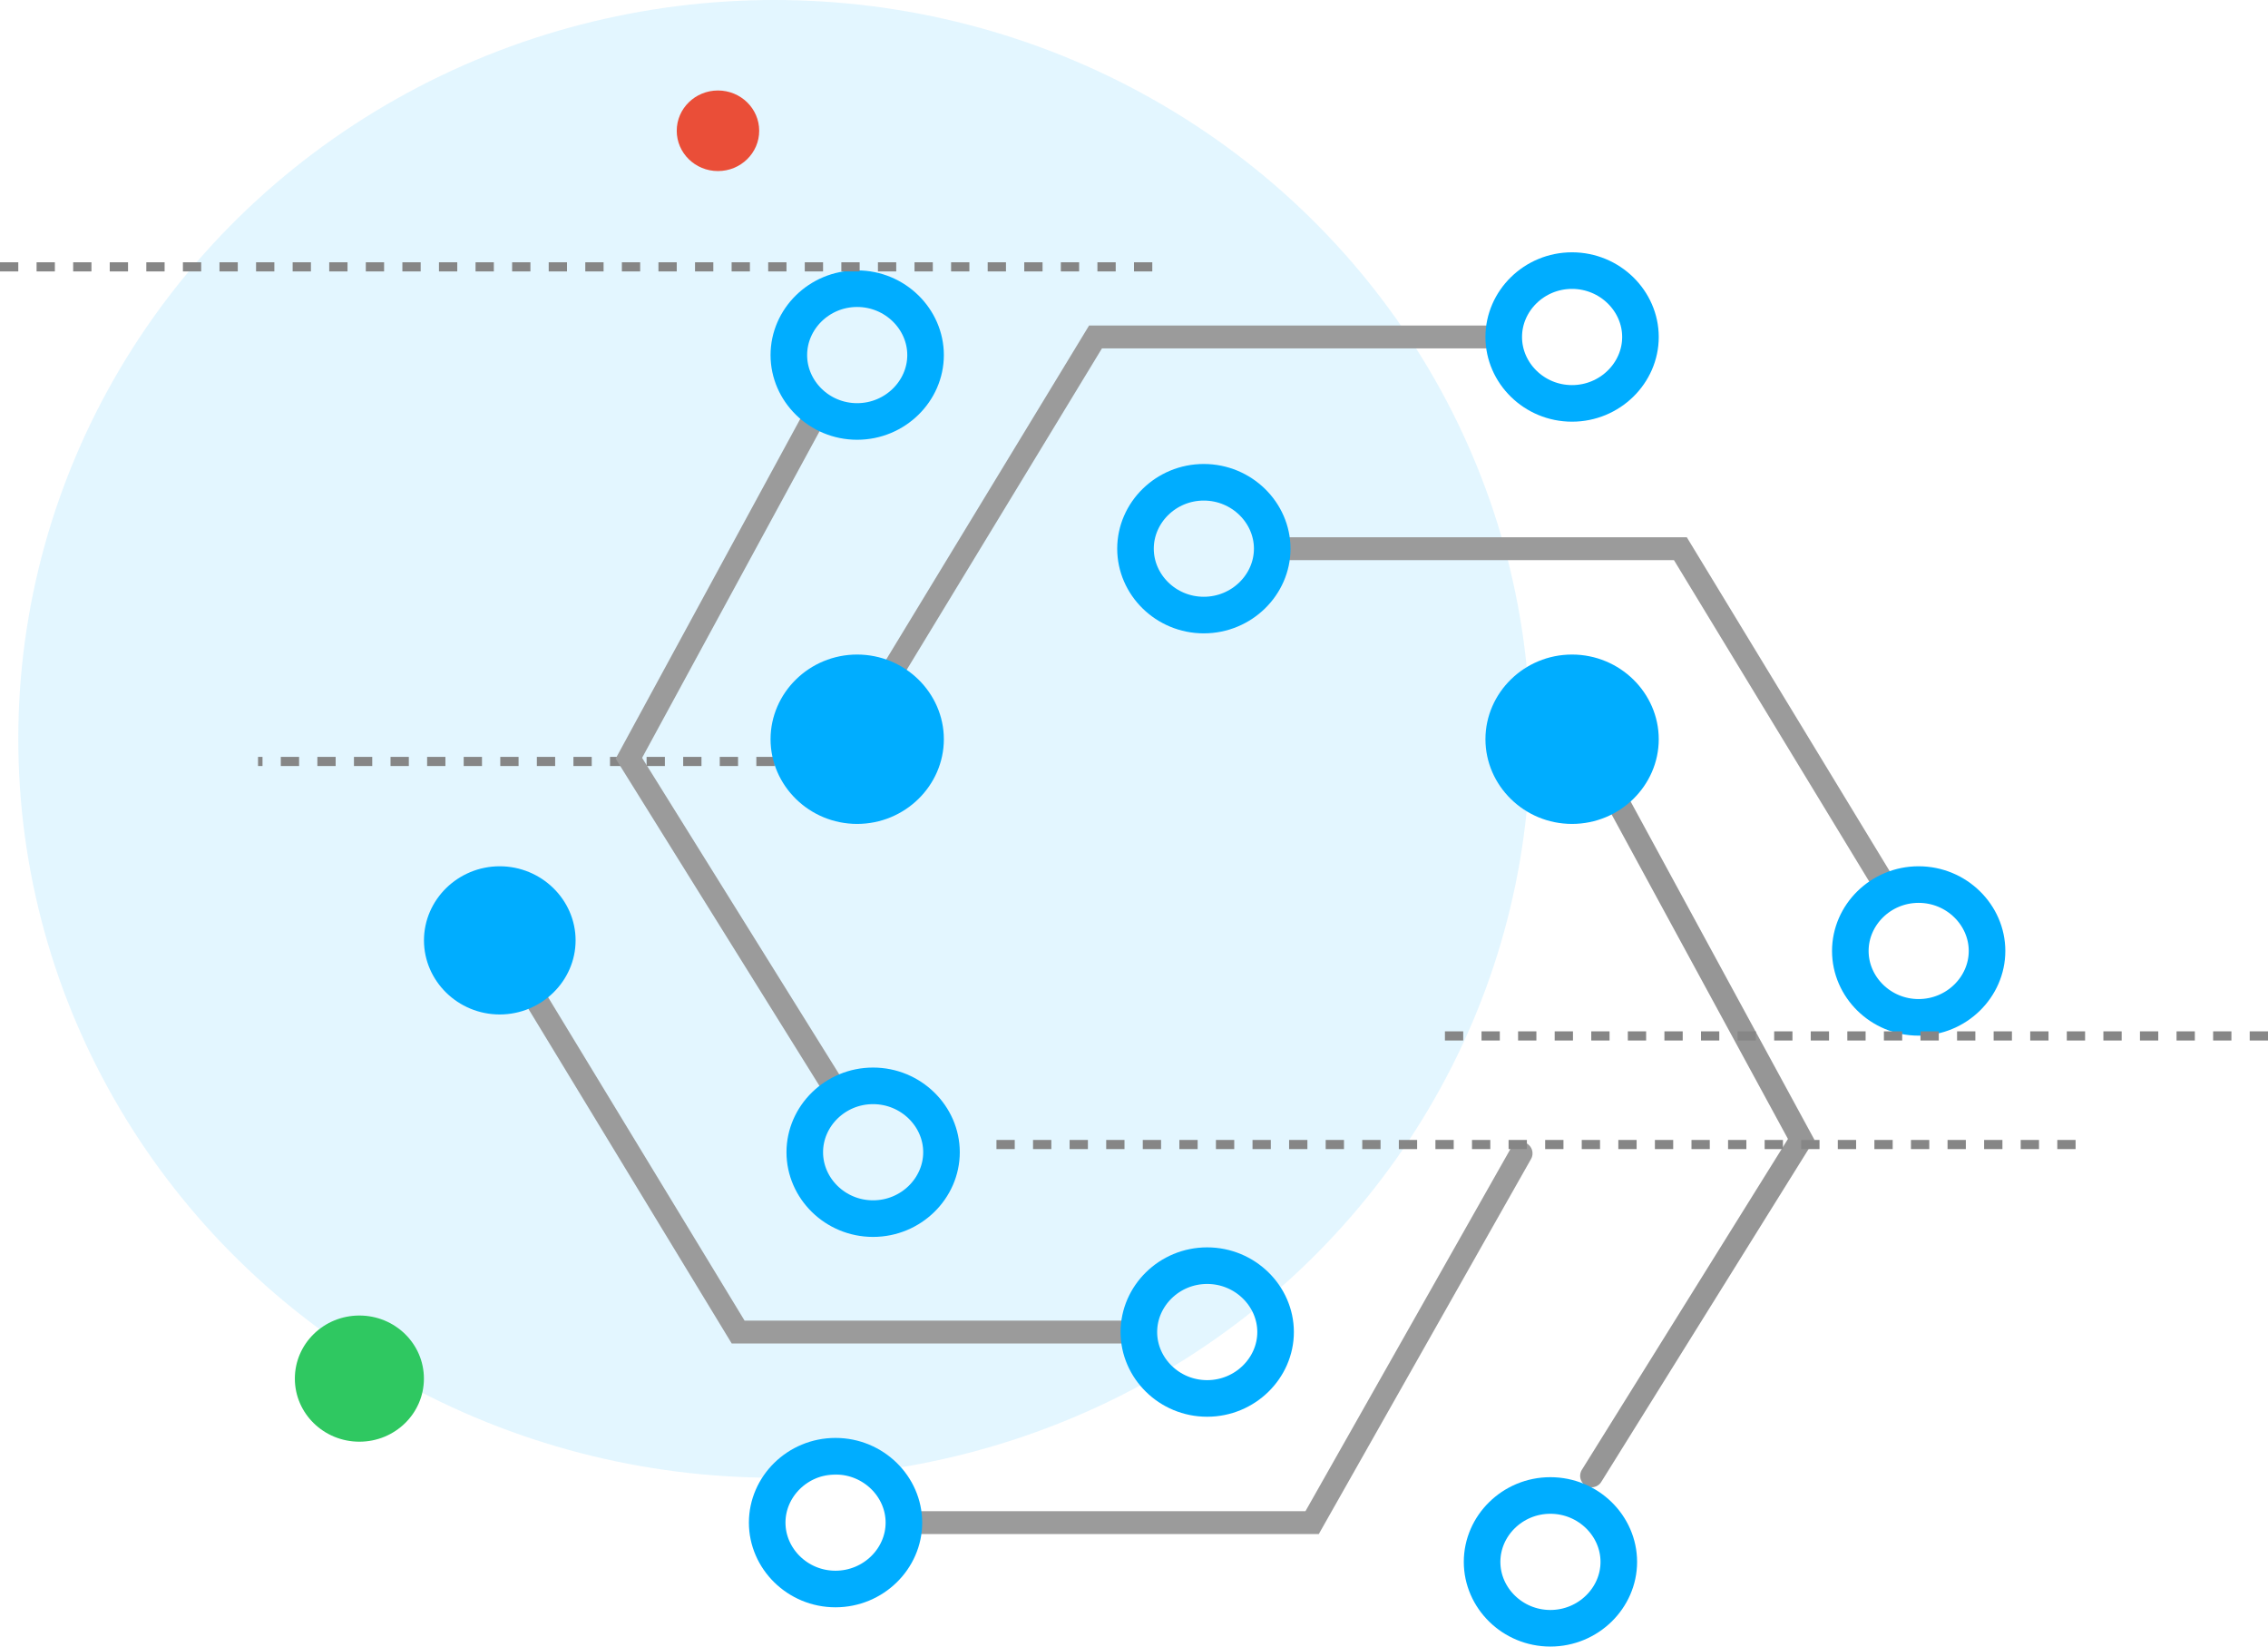 <svg width="124" height="90" viewBox="0 0 124 90" fill="none" xmlns="http://www.w3.org/2000/svg">
<ellipse cx="42.333" cy="40.386" rx="41.333" ry="40.386" fill="#73D2FF" fill-opacity="0.2"/>
<ellipse cx="19.649" cy="75.354" rx="3.528" ry="3.448" fill="#2FC861"/>
<ellipse cx="39.254" cy="7.148" rx="2.254" ry="2.202" fill="#EA4E38"/>
<path d="M48.645 36.934L59.896 18.418L81.215 18.418" stroke="#9B9B9B" stroke-width="1.25" stroke-linecap="round"/>
<path d="M29.105 54.293L40.357 72.809L61.676 72.809" stroke="#9B9B9B" stroke-width="1.25" stroke-linecap="round"/>
<path d="M103.125 48.508L91.873 29.992L70.555 29.992" stroke="#9B9B9B" stroke-width="1.25" stroke-linecap="round"/>
<path d="M83.164 63.042L71.739 83.225L50.42 83.225" stroke="#9B9B9B" stroke-width="1.25" stroke-linecap="round"/>
<line x1="44.352" y1="41.621" x2="14.108" y2="41.621" stroke="#868686" stroke-width="0.5" stroke-dasharray="1 1"/>
<path d="M45.842 59.839L34.383 41.445L44.382 23.048" stroke="#9B9B9B" stroke-width="1.25" stroke-linecap="round"/>
<path d="M87.017 80.669L98.477 62.275L88.478 43.878" stroke="#969696" stroke-width="1.25" stroke-linecap="round"/>
<path d="M23.68 51.4C23.68 49.462 25.308 47.85 27.321 47.85C29.335 47.85 30.97 49.463 30.97 51.4C30.97 53.337 29.335 54.95 27.321 54.95C25.308 54.95 23.68 53.338 23.68 51.4Z" fill="#00ADFF" stroke="#00ADFF"/>
<path d="M43.129 19.408C43.129 17.439 44.79 15.779 46.862 15.779C48.937 15.779 50.604 17.441 50.604 19.408C50.604 21.376 48.937 23.037 46.862 23.037C44.79 23.037 43.129 21.378 43.129 19.408Z" stroke="#00ADFF" stroke-width="2"/>
<path d="M44 62.98C44 61.011 45.661 59.352 47.733 59.352C49.808 59.352 51.475 61.013 51.475 62.98C51.475 64.948 49.808 66.609 47.733 66.609C45.661 66.609 44 64.95 44 62.98Z" stroke="#00ADFF" stroke-width="2"/>
<path d="M62.266 72.809C62.266 70.839 63.926 69.18 65.999 69.18C68.073 69.18 69.741 70.841 69.741 72.809C69.741 74.776 68.073 76.438 65.999 76.438C63.926 76.438 62.266 74.778 62.266 72.809Z" stroke="#00ADFF" stroke-width="2"/>
<path d="M41.945 83.225C41.945 81.255 43.606 79.596 45.678 79.596C47.753 79.596 49.42 81.257 49.42 83.225C49.42 85.192 47.753 86.854 45.678 86.854C43.606 86.854 41.945 85.194 41.945 83.225Z" stroke="#00ADFF" stroke-width="2"/>
<path d="M81.031 85.371C81.031 83.401 82.692 81.742 84.764 81.742C86.839 81.742 88.506 83.404 88.506 85.371C88.506 87.338 86.839 89 84.764 89C82.692 89 81.031 87.341 81.031 85.371Z" stroke="#00ADFF" stroke-width="2"/>
<path d="M82.215 40.406C82.215 38.437 83.876 36.777 85.948 36.777C88.023 36.777 89.69 38.439 89.69 40.406C89.69 42.374 88.023 44.035 85.948 44.035C83.876 44.035 82.215 42.376 82.215 40.406Z" fill="#00ADFF" stroke="#00ADFF" stroke-width="2"/>
<path d="M62.082 29.99C62.082 28.021 63.743 26.361 65.815 26.361C67.89 26.361 69.557 28.023 69.557 29.99C69.557 31.958 67.89 33.619 65.815 33.619C63.743 33.619 62.082 31.96 62.082 29.99Z" stroke="#00ADFF" stroke-width="2"/>
<path d="M101.164 51.979C101.164 50.009 102.825 48.35 104.897 48.35C106.972 48.35 108.639 50.011 108.639 51.979C108.639 53.946 106.972 55.608 104.897 55.608C102.825 55.608 101.164 53.948 101.164 51.979Z" stroke="#00ADFF" stroke-width="2"/>
<path d="M43.129 40.406C43.129 38.437 44.79 36.777 46.862 36.777C48.937 36.777 50.604 38.439 50.604 40.406C50.604 42.374 48.937 44.035 46.862 44.035C44.79 44.035 43.129 42.376 43.129 40.406Z" fill="#00ADFF" stroke="#00ADFF" stroke-width="2"/>
<path d="M82.215 18.42C82.215 16.45 83.876 14.791 85.948 14.791C88.023 14.791 89.69 16.453 89.69 18.42C89.69 20.387 88.023 22.049 85.948 22.049C83.876 22.049 82.215 20.39 82.215 18.42Z" stroke="#00ADFF" stroke-width="2"/>
<line x1="2.20985e-08" y1="14.586" x2="63" y2="14.586" stroke="#868686" stroke-width="0.5" stroke-dasharray="1 1"/>
<line x1="113.48" y1="62.559" x2="54.001" y2="62.559" stroke="#868686" stroke-width="0.5" stroke-dasharray="1 1"/>
<line x1="124" y1="56.623" x2="79" y2="56.623" stroke="#868686" stroke-width="0.5" stroke-dasharray="1 1"/>
</svg>
